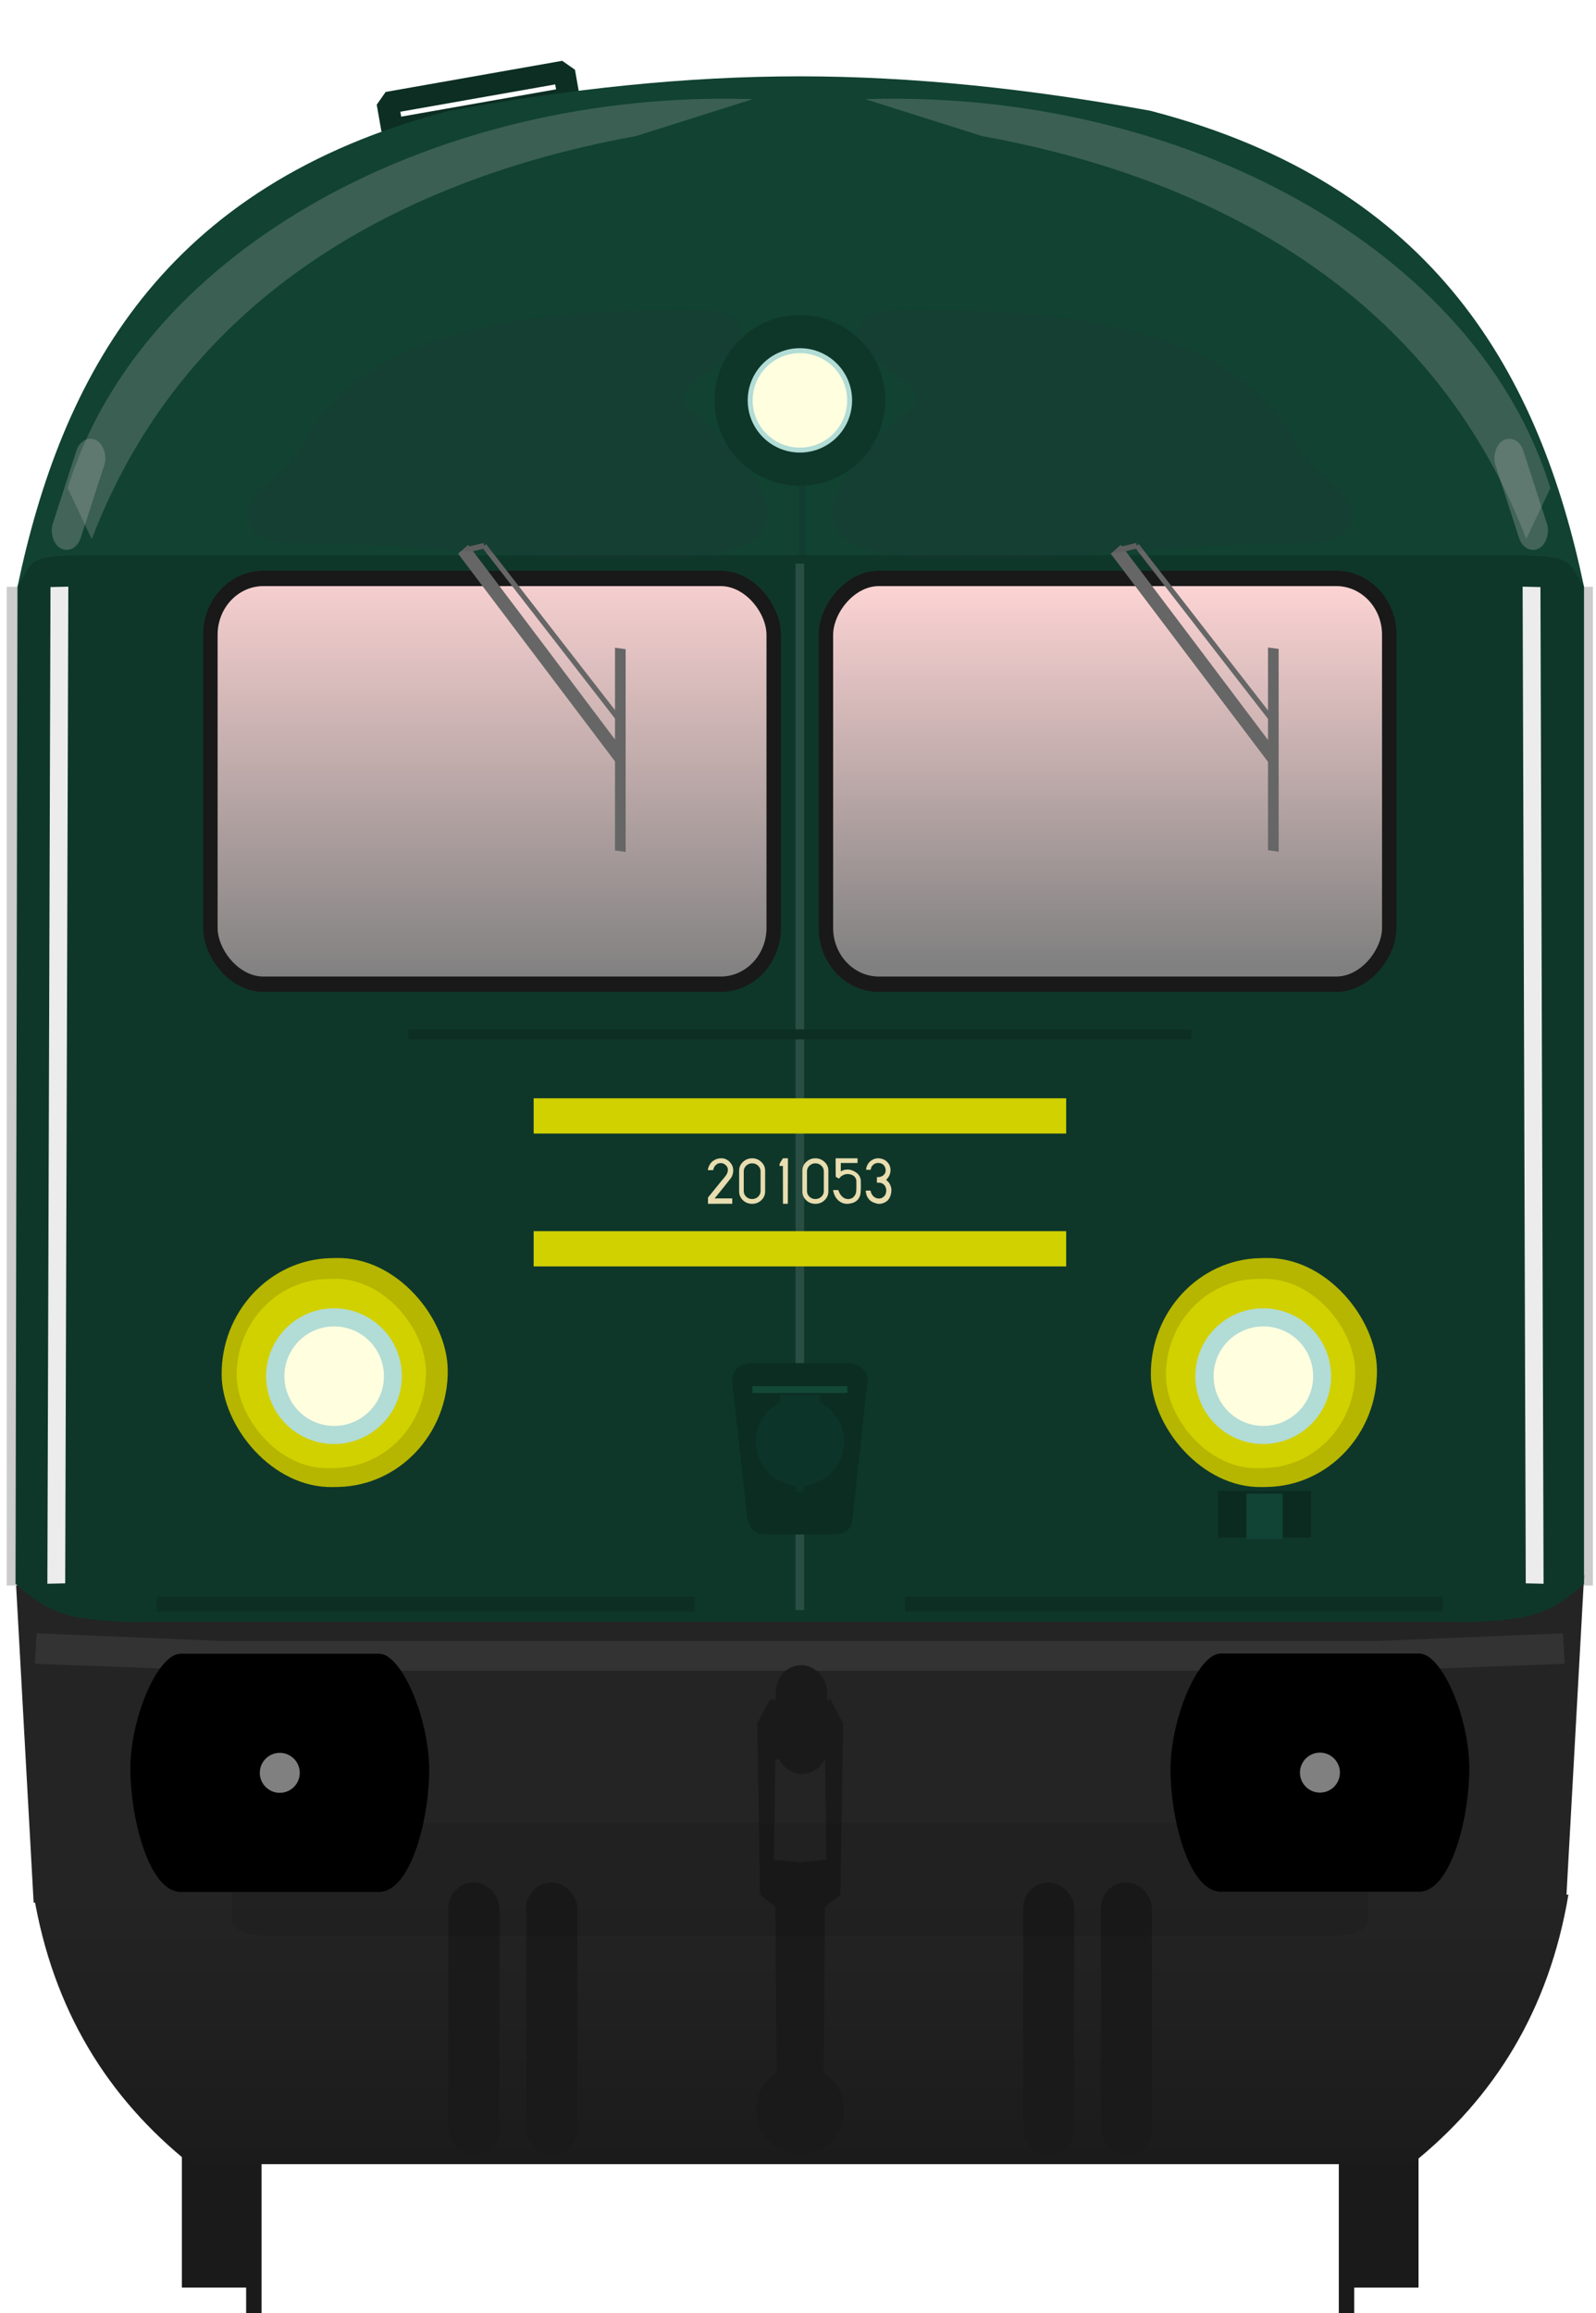 <?xml version="1.0" encoding="utf-8"?>
<!DOCTYPE svg PUBLIC "-//W3C//DTD SVG 1.1//EN" "http://www.w3.org/Graphics/SVG/1.1/DTD/svg11.dtd">
<svg version="1.1" width="290" height="420.27" xmlns="http://www.w3.org/2000/svg" xmlns:xlink="http://www.w3.org/1999/xlink">
<defs>
<linearGradient id="linearGradient1690" x1="218.29" x2="218.29" y1="476.39" y2="546.31" gradientUnits="userSpaceOnUse"><stop stop-color="#242424" offset="0"/><stop stop-color="#1b1b1b" offset="1"/></linearGradient>
<linearGradient id="linearGradient4798" x1="61.277" x2="169.78" y1="317.29" y2="316.65" gradientUnits="userSpaceOnUse"><stop stop-color="#ffd5d5" offset="0"/><stop stop-color="#808080" offset="1"/></linearGradient>
<linearGradient id="linearGradient2073" x1="33.029" x2="33.029" y1="33.932" y2="63.32" gradientUnits="userSpaceOnUse" xlink:href="#linearGradient4798"/>
<linearGradient id="linearGradient2081" x1="-78.831" x2="-78.831" y1="35.588" y2="62.273" gradientUnits="userSpaceOnUse" xlink:href="#linearGradient4798"/>
<filter id="filter3014-7" x="-2.753" y="-.11" width="6.507" height="1.221" color-interpolation-filters="sRGB"><feGaussianBlur stdDeviation="2.3"/></filter>
<filter id="filter3014-7-3" x="-2.753" y="-.11" width="6.507" height="1.221" color-interpolation-filters="sRGB"><feGaussianBlur stdDeviation="2.3"/></filter>
<filter id="filter1224" x="-.191" y="-.224" width="1.383" height="1.448" color-interpolation-filters="sRGB"><feGaussianBlur stdDeviation="1.938"/></filter>
<filter id="filter1224-5" x="-.191" y="-.224" width="1.383" height="1.448" color-interpolation-filters="sRGB"><feGaussianBlur stdDeviation="1.938"/></filter>
<filter id="filter1380" x="-1.106" y="-.009" width="3.212" height="1.018" color-interpolation-filters="sRGB"><feGaussianBlur stdDeviation="0.261"/></filter>
<filter id="filter1520" x="-.091" y="-.328" width="1.183" height="1.657" color-interpolation-filters="sRGB"><feGaussianBlur stdDeviation="0.721"/></filter>
<filter id="filter1520-6" x="-.091" y="-.328" width="1.183" height="1.657" color-interpolation-filters="sRGB"><feGaussianBlur stdDeviation="0.721"/></filter>
<filter id="filter1938" x="-1.03" y="-.059" width="3.06" height="1.117" color-interpolation-filters="sRGB"><feGaussianBlur stdDeviation="0.261"/></filter>
<filter id="filter2016" x="-.499" y="-.3" width="1.998" height="1.599" color-interpolation-filters="sRGB"><feGaussianBlur stdDeviation="0.64"/></filter>
<filter id="filter2016-1" x="-.499" y="-.3" width="1.998" height="1.599" color-interpolation-filters="sRGB"><feGaussianBlur stdDeviation="0.64"/></filter>
<filter id="filter2063" x="-.173" y="-.847" width="1.345" height="2.694" color-interpolation-filters="sRGB"><feGaussianBlur stdDeviation="2.46"/></filter>
</defs>
<g transform="translate(-11.514)">
<rect transform="rotate(-10.003)" x="77.447" y="32.627" width="32.576" height="4.909" ry="0" fill="none" stroke="#0c2e23" stroke-linecap="round" stroke-linejoin="bevel" stroke-width="4.003"/>
<g transform="matrix(1.001,0,0,1.001,-25.45,-252.54)" fill="#1a1a1a">
<g transform="translate(-1.67,4.427)">
<rect x="71.611" y="627.74" width="13.436" height="35.357"/>
<rect x="83.278" y="639.7" width="2.796" height="28.206" stroke-width="1.271"/>
</g>
<rect transform="scale(-1,1)" x="-294.42" y="632.17" width="13.436" height="35.357"/>
<rect transform="scale(-1,1)" x="-282.75" y="644.13" width="2.796" height="28.206" stroke-width="1.271"/>
</g>
<g transform="matrix(2.487,0,0,2.64,12.737,10.986)">
<rect transform="scale(-1,1)" x="-115.89" y="36.228" width="1.071" height="68.732" fill="#ccc"/>
<path d="m0.643 104.25 1.323 22.544s111.96 6e-3 111.96 0l1.323-22.544-12.008 2.815-45.24-0.274v-5.6e-4l-0.053 5.6e-4 -0.053-5.6e-4v5.6e-4l-45.24 0.274z" fill="#242424" stroke-width="1.031"/>
<path d="m57.944 1.092c-8.402 0-16.81 0.865-25.598 2.367-20.988 5.126-28.361 18.383-31.561 32.769l57.159-1.913 57.296 1.913c-3.2-14.386-10.71-27.643-31.698-32.769-8.788-1.502-17.315-2.367-25.598-2.367z" fill="#114232" stroke-width=".967"/>
<path d="m4.895 34.056 3.86 73.404h98.435l3.86-73.406z" fill="#0e372a"/>
<rect x="14.878" y="35.648" width="41.16" height="27.93" ry="3.875" fill="url(#linearGradient2073)" stroke="#191919" stroke-linecap="round" stroke-linejoin="round" stroke-width="1.058"/>
<path transform="scale(.265)" d="m7.43 476.37c5.308 29.85 20.322 52.76 43.246 70h336.64c22.924-17.242 37.938-40.147 43.246-70.004z" fill="url(#linearGradient1690)" stroke-width="3.78"/>
<rect x="-2.4959e-8" y="36.228" width="1.071" height="68.732" fill="#ccc"/>
<g fill="#0e372a">
<path d="m0.785 36.228-0.142 68.612c2.644 2.241 4.125 2.503 8.867 2.646l-3.86-73.41c-4.426-0.033-3.71 0.542-4.865 2.144z"/>
<path d="m115.24 36.228v68.616c-2.644 2.241-4.125 2.503-8.867 2.646 0 0 3.987-73.402 3.86-73.406 4.426-0.033 3.852 0.542 5.007 2.144z"/>
</g>
<rect transform="scale(-1,1)" x="-101.01" y="35.648" width="41.16" height="27.93" ry="3.875" fill="url(#linearGradient2081)" stroke="#191919" stroke-linecap="round" stroke-linejoin="round" stroke-width="1.058"/>
<rect transform="scale(-1,1)" x="-104.94" y="105.72" width="39.31" height="1.039" ry="0" fill-opacity="0"/>
<g transform="matrix(1.011 0 0 1.011 174.88 -.576)" fill="#666">
<path d="m-140.36 34.146 11.72 14.615-0.037-1.534s-10.959-13.736-10.957-13.678z" stroke-width=".499"/>
<rect transform="matrix(-0 -1 .992 .125 0 0)" x="-70.612" y="-130.06" width="13.805" height=".774" stroke-width=".258"/>
<path d="m-138.48 33.605 10.003 12.136" stroke="#666" stroke-width=".365px"/>
<path d="m-138.48 33.605-1.131 0.256" stroke="#666" stroke-width=".38px"/>
<g transform="matrix(-1,0,0,1,84.826,0)">
<g transform="matrix(-1.437,0,0,-1.437,211.57,98.662)" fill="#666">
<path transform="translate(.202 1.587)" d="m23.145 43.31 8.156-10.171-0.026 1.067s-7.627 9.559-7.625 9.519z" stroke-width=".347"/>
<rect transform="matrix(-0 1 .992 -.125 .202 1.587)" x="33.171" y="31.305" width="9.607" height=".539" stroke-width=".179"/>
<path d="m24.658 45.274 6.962-8.446" stroke="#666" stroke-width=".254px"/>
<path d="m24.658 45.274-0.787-0.178" stroke="#666" stroke-width=".265px"/>
</g>
</g>
</g>
<rect x="54.478" y="91.71" width="6.935" height="6.75" ry="0" fill="#114232"/>
<path d="m2.183 108.25-0.122 2.099 13.513 0.472h84.739l13.513-0.472-0.122-2.099-13.685 0.536s-84.152 1e-3 -84.152 0z" fill="#333"/>
<g transform="translate(5.372,1.516)">
<g transform="translate(-9.656)">
<g transform="matrix(.402 0 0 .393 -6.581 -105.79)">
<rect transform="matrix(1 -.022 .011 1 0 0)" x="60.622" y="476.85" width="41.09" height="40.089" ry="20.044" fill="#b6b600"/>
<rect transform="matrix(1 -.022 .011 1 0 0)" x="63.365" y="480.49" width="34.387" height="33.122" ry="16.561" fill="#d1d100"/>
</g>
<g transform="matrix(.361 0 0 .34 -3.85 -78.583)">
<circle cx="88.768" cy="493" r="13.732" fill="#b2dcd6"/>
<circle cx="88.8" cy="493" r="10.07" fill="#ffffe0"/>
</g>
</g>
<g transform="translate(58.234)">
<g transform="matrix(.402 0 0 .393 -6.581 -105.79)">
<rect transform="matrix(1 -.022 .011 1 0 0)" x="60.622" y="476.85" width="41.09" height="40.089" ry="20.044" fill="#b6b600"/>
<rect transform="matrix(1 -.022 .011 1 0 0)" x="63.365" y="480.49" width="34.387" height="33.122" ry="16.561" fill="#d1d100"/>
</g>
<g transform="matrix(.361 0 0 .34 -3.85 -78.583)">
<circle cx="88.768" cy="493" r="13.732" fill="#b2dcd6"/>
<circle cx="88.8" cy="493" r="10.07" fill="#ffffe0"/>
</g>
</g>
</g>
<rect x="10.943" y="105.72" width="39.31" height="1.039" ry="0" fill="#0c2e23"/>
<rect transform="scale(-1,1)" x="-104.94" y="105.72" width="39.31" height="1.039" ry="0" fill="#0c2e23"/>
<rect transform="scale(-1,1)" x="-95.298" y="98.449" width="6.804" height="3.213" fill="#0b2b21"/>
<rect transform="scale(-1,1)" x="-93.219" y="98.639" width="2.646" height="3.118" fill="#114434"/>
</g>
<rect transform="matrix(3.782,0,0,3.782,12.739,11.048)" x="37.898" y="24.156" width=".412" height="50.278" fill="#ececec" fill-opacity=".13" filter="url(#filter1380)"/>
<g transform="matrix(3.782 0 0 3.782 8.768 -.142)" stroke-width=".265">
<path d="m9.402 79.487c-1.117 0.005-2.451 3.168-2.411 5.642 0.041 2.559 0.974 5.803 2.411 5.803h9.533c1.437 0 2.37-3.183 2.411-5.742 0.04-2.474-1.294-5.698-2.411-5.703z"/>
<circle cx="14.168" cy="85.21" r=".96" fill="#808080"/>
<path d="m68.907 79.477c1.117 0.005 2.451 3.168 2.411 5.642-0.041 2.559-0.974 5.803-2.411 5.803h-9.532c-1.437 0-2.37-3.183-2.411-5.742-0.04-2.474 1.294-5.698 2.411-5.703z"/>
<circle transform="scale(-1,1)" cx="-64.142" cy="85.2" r=".96" fill="#808080"/>
</g>
<g transform="matrix(1.001 0 0 1.001 -24.889 -236.33)" fill="#1a1a1a">
<path d="m181.59 544.61v2e-3h-5.492l-2.273 4.293 0.504 31.062 2.779 2.273 0.25 30.095a8 8 0 0 0-3.736 6.764 8 8 0 0 0 8 8 8 8 0 0 0 8-8 8 8 0 0 0-3.736-6.758l0.25-30.103 2.777-2.273 0.506-31.062-2.273-4.293h-5.555zm0.049 10.61 4.496 0.25 0.252 18.182-4.776 0.504-4.758-0.502 0.254-18.182 4.531-0.252z"/>
<g transform="translate(2.034)">
<rect x="115.74" y="577.79" width="9.25" height="49.502" ry="4.625"/>
<rect x="129.87" y="577.79" width="9.25" height="49.502" ry="4.625"/>
<rect x="220.06" y="577.79" width="9.25" height="49.502" ry="4.625"/>
<rect x="234.18" y="577.79" width="9.25" height="49.502" ry="4.625"/>
</g>
<rect x="177.24" y="538.35" width="9.25" height="19.751" ry="4.625"/>
</g>
<g transform="matrix(3.782,0,0,3.782,14.071,11.048)" fill="#ececec">
<rect transform="matrix(-.427 -.01 .003 .958 75.477 1.857)" x="5.191" y="24.508" width="2.005" height="49.982" filter="url(#filter3014-7)"/>
<rect transform="matrix(.427 -.01 -.003 .958 -.393 1.857)" x="5.191" y="24.508" width="2.005" height="49.982" filter="url(#filter3014-7-3)"/>
</g>
<rect transform="matrix(6.034,0,0,2.931,-70.051,75.384)" x="20.505" y="87.288" width="34.201" height="6.97" ry=".874" fill-opacity=".089" filter="url(#filter2063)"/>
<path transform="matrix(3.099,0,0,3.572,16.859,13.709)" d="m2.241 20.992c4.314-12.169 21.65-20.302 40.163-19.785l-6.847 1.879c-10.97 1.718-25.804 6.638-31.901 20.499z" fill="#b3b3b3" fill-opacity=".256" filter="url(#filter1224)"/>
<path transform="matrix(-3.099,0,0,3.572,300.17,13.709)" d="m2.241 20.992c4.314-12.169 21.65-20.302 40.163-19.785l-6.847 1.879c-10.97 1.718-25.804 6.638-31.901 20.499z" fill="#b3b3b3" fill-opacity=".256" filter="url(#filter1224-5)"/>
<g transform="matrix(4.523,0,0,3.151,-16.902,30.332)" fill="#333" fill-opacity=".13">
<path transform="matrix(1.047 -.572 .226 1.069 -1.627 11.477)" d="m16.331 13.049c2.853-4.013 7.838-3.03 13.697 0 1.496 0.774 2.634 1.175 2.634 2.634s-3.312 0.994-2.634 2.634c6.093 14.732-5.86 4.521-13.697 0-1.478-0.853-2.634-1.175-2.634-2.634s1.843-1.521 2.634-2.634z" filter="url(#filter1520)"/>
<path transform="matrix(-1.047 -.572 -.226 1.069 78.457 11.477)" d="m16.331 13.049c2.853-4.013 7.838-3.03 13.697 0 1.496 0.774 2.634 1.175 2.634 2.634s-3.312 0.994-2.634 2.634c6.093 14.732-5.86 4.521-13.697 0-1.478-0.853-2.634-1.175-2.634-2.634s1.843-1.521 2.634-2.634z" filter="url(#filter1520-6)"/>
</g>
<g transform="matrix(3.782,0,0,3.782,13.856,11.048)" fill="#b3b3b3" fill-opacity=".306">
<rect transform="matrix(.784 .386 -.313 .967 -.465 -.356)" x="10.666" y="14.613" width="1.719" height="5.387" ry=".86" filter="url(#filter2016)"/>
<rect transform="matrix(-.784 .386 .313 .967 76.084 -.356)" x="10.666" y="14.613" width="1.719" height="5.387" ry=".86" filter="url(#filter2016-1)"/>
</g>
<rect transform="matrix(1.843,0,0,3.959,86.618,8.515)" x="38.013" y="12.715" width=".608" height="10.666" fill="#1a1a1a" fill-opacity=".13" filter="url(#filter1938)"/>
<path d="m148.07 247.68c-2.519 0-3.715 1.73-3.494 3.485l2.711 24.664c0.473 2.367 1.839 2.978 3.252 2.978h12.631c1.718 0 3.042-0.663 3.252-2.978l2.711-24.663c0.264-1.664-1.084-3.461-3.494-3.486z" fill="#0b2d22" stroke-width="2.562"/>
<g transform="matrix(2.487,0,0,2.64,12.737,10.986)">
<rect x="56.51" y="91.858" width="2.87" height=".535" fill="#0d3428"/>
<rect x="57.646" y="97.803" width=".598" height=".704" fill="#0d3428"/>
<rect x="54.478" y="91.238" width="6.94" height=".472" fill="#134837"/>
</g>
<ellipse cx="156.86" cy="261.97" rx="8.005" ry="8.006" fill="#0d3428" stroke-width="2.433"/>
<path d="m228.02 187.94h-142.31" fill="none" stroke="#0c2e23" stroke-width="1.807"/>
<rect x="108.48" y="199.56" width="96.762" height="6.406" fill="#d1d100" stroke-width="1.101"/>
<g transform="matrix(.949 0 0 .949 26.969 27.448)" fill="#e9ddaf" stroke-width=".224">
<path d="m121.86 192.85q-0.707-0.026-1.353 0.332-0.646 0.349-0.952 0.978-0.262 0.471-0.306 0.96 0.087 0 0.454 0 0.375-9e-3 0.567-9e-3 0.07-0.524 0.445-0.925 0.384-0.402 0.908-0.419 0.576-0.044 1.039 0.384 0.463 0.419 0.41 0.995-9e-3 0.227-0.079 0.445-0.07 0.21-0.21 0.428-0.14 0.21-0.253 0.349-0.105 0.14-0.306 0.375-0.201 0.236-0.288 0.332-0.89 1.091-2.663 3.291v1.196l4.644-9e-3v-1.03l-3.379 9e-3q2.139-2.619 3.169-3.955 0.262-0.428 0.349-0.917 0.096-0.498-9e-3 -1.004-0.105-0.506-0.428-0.882-0.314-0.428-0.786-0.681-0.471-0.253-0.978-0.244z"/>
<path d="m129.48 193.55q-0.725-0.698-1.755-0.698t-1.764 0.698q-0.725 0.69-0.725 1.676v3.964q0 0.987 0.725 1.685 0.733 0.69 1.764 0.69t1.755-0.69q0.733-0.698 0.733-1.685v-3.964q0-0.987-0.733-1.676zm-2.898 0.716q0.471-0.454 1.144-0.454 0.672 0 1.144 0.454 0.471 0.445 0.471 1.074v3.78q0 0.637-0.471 1.083-0.471 0.445-1.144 0.445-0.672 0-1.144-0.445-0.463-0.445-0.463-1.083v-3.78q0-0.629 0.463-1.074z"/>
<path d="m133.63 201.56q-0.018-1.554-0.018-7.255l-0.637 0.018v-0.384q0.018-0.052 0.175-0.323 0.166-0.271 0.314-0.524l0.157-0.244h0.96q-0.018 1.659-0.018 8.704z"/>
<path d="m141.59 193.55q-0.725-0.698-1.755-0.698t-1.764 0.698q-0.725 0.69-0.725 1.676v3.964q0 0.987 0.725 1.685 0.733 0.69 1.764 0.69t1.755-0.69q0.733-0.698 0.733-1.685v-3.964q0-0.987-0.733-1.676zm-2.898 0.716q0.471-0.454 1.144-0.454 0.672 0 1.144 0.454 0.471 0.445 0.471 1.074v3.78q0 0.637-0.471 1.083-0.471 0.445-1.144 0.445-0.672 0-1.144-0.445-0.463-0.445-0.463-1.083v-3.78q0-0.629 0.463-1.074z"/>
<path d="m145.28 201.49q-0.725-0.21-1.24-0.76-0.506-0.559-0.725-1.371-0.026-0.105-0.052-0.21-0.018-0.113-0.018-0.166l-9e-3 -0.061q0.506 9e-3 0.987 9e-3 0.21 0.637 0.559 1.056 0.358 0.41 0.751 0.559 0.393 0.14 0.786 0.096 0.393-0.052 0.725-0.288 0.122-0.114 0.21-0.218 0.096-0.105 0.166-0.236 0.07-0.131 0.113-0.218 0.052-0.096 0.079-0.279 0.035-0.192 0.044-0.297 0.018-0.113 0.026-0.375 9e-3 -0.271 9e-3 -0.419 0-0.157-9e-3 -0.524 0-0.375 0-0.602-0.018-0.41-0.271-0.725-0.253-0.323-0.646-0.463-0.384-0.14-0.821-0.131-0.428 0-0.864 0.236-0.428 0.227-0.725 0.646-0.314-0.183-0.629-0.367l-0.018-3.536h4.199v0.899h-3.204v1.615q0.463-0.288 1.004-0.34 0.541-0.061 1.021 0.096 0.489 0.148 0.89 0.437 0.41 0.279 0.655 0.707t0.262 0.899q0 0.087 0 0.402 9e-3 0.306 9e-3 0.768 0 0.358-0.018 0.646-9e-3 0.288-0.035 0.463-0.018 0.175-0.044 0.323-0.026 0.14-0.052 0.201-0.018 0.061-0.044 0.131-0.026 0.061-0.035 0.07-0.148 0.41-0.48 0.725-0.332 0.306-0.751 0.463-0.41 0.148-0.89 0.201-0.48 0.052-0.917-0.061z"/>
<path d="m149.5 199.29-0.018-0.253q0.166 0 0.437 0 0.279 0 0.471 0 0.087 0.454 0.314 0.794 0.227 0.332 0.515 0.506 0.288 0.166 0.611 0.21 0.323 0.035 0.611-0.061 0.297-0.105 0.533-0.34 0.244-0.244 0.358-0.594 0.218-0.847-0.192-1.432-0.402-0.594-1.161-0.602l-0.367-9e-3q0-0.218 0-0.576 9e-3 -0.358 9e-3 -0.489h0.349q0.437-0.044 0.751-0.253 0.323-0.218 0.463-0.515 0.14-0.306 0.096-0.681-0.035-0.375-0.271-0.725-0.271-0.358-0.707-0.471-0.437-0.122-0.838-9e-3 -0.393 0.105-0.698 0.445-0.297 0.332-0.332 0.812-0.559 0-0.882 0 0-0.358 0.157-0.742 0.166-0.384 0.349-0.594 0.367-0.437 0.856-0.655 0.498-0.227 0.995-0.21 0.498 0.018 0.952 0.21 0.454 0.183 0.794 0.567 0.349 0.384 0.489 0.89 0.148 0.541 0.018 1.126-0.122 0.576-0.498 1.013l-0.279 0.323 0.271 0.253q0.323 0.297 0.506 0.725 0.192 0.419 0.227 0.829 9e-3 0.794-0.244 1.397-0.253 0.602-0.663 0.899-0.41 0.297-0.917 0.428-0.506 0.131-1.021 0-0.515-0.131-0.96-0.393-0.437-0.271-0.733-0.751-0.297-0.489-0.349-1.074z"/>
</g>
<circle cx="156.86" cy="72.753" r="15.511" fill="#0e372a" stroke-width="2.487"/>
<circle transform="scale(-1,1)" cx="-156.86" cy="72.748" r="9.033" fill="#ffffe0" stroke="#b2dcd6" stroke-width=".897"/>
<rect x="108.48" y="223.7" width="96.762" height="6.406" fill="#d1d100" stroke-width="1.101"/>
</g>
</svg>

